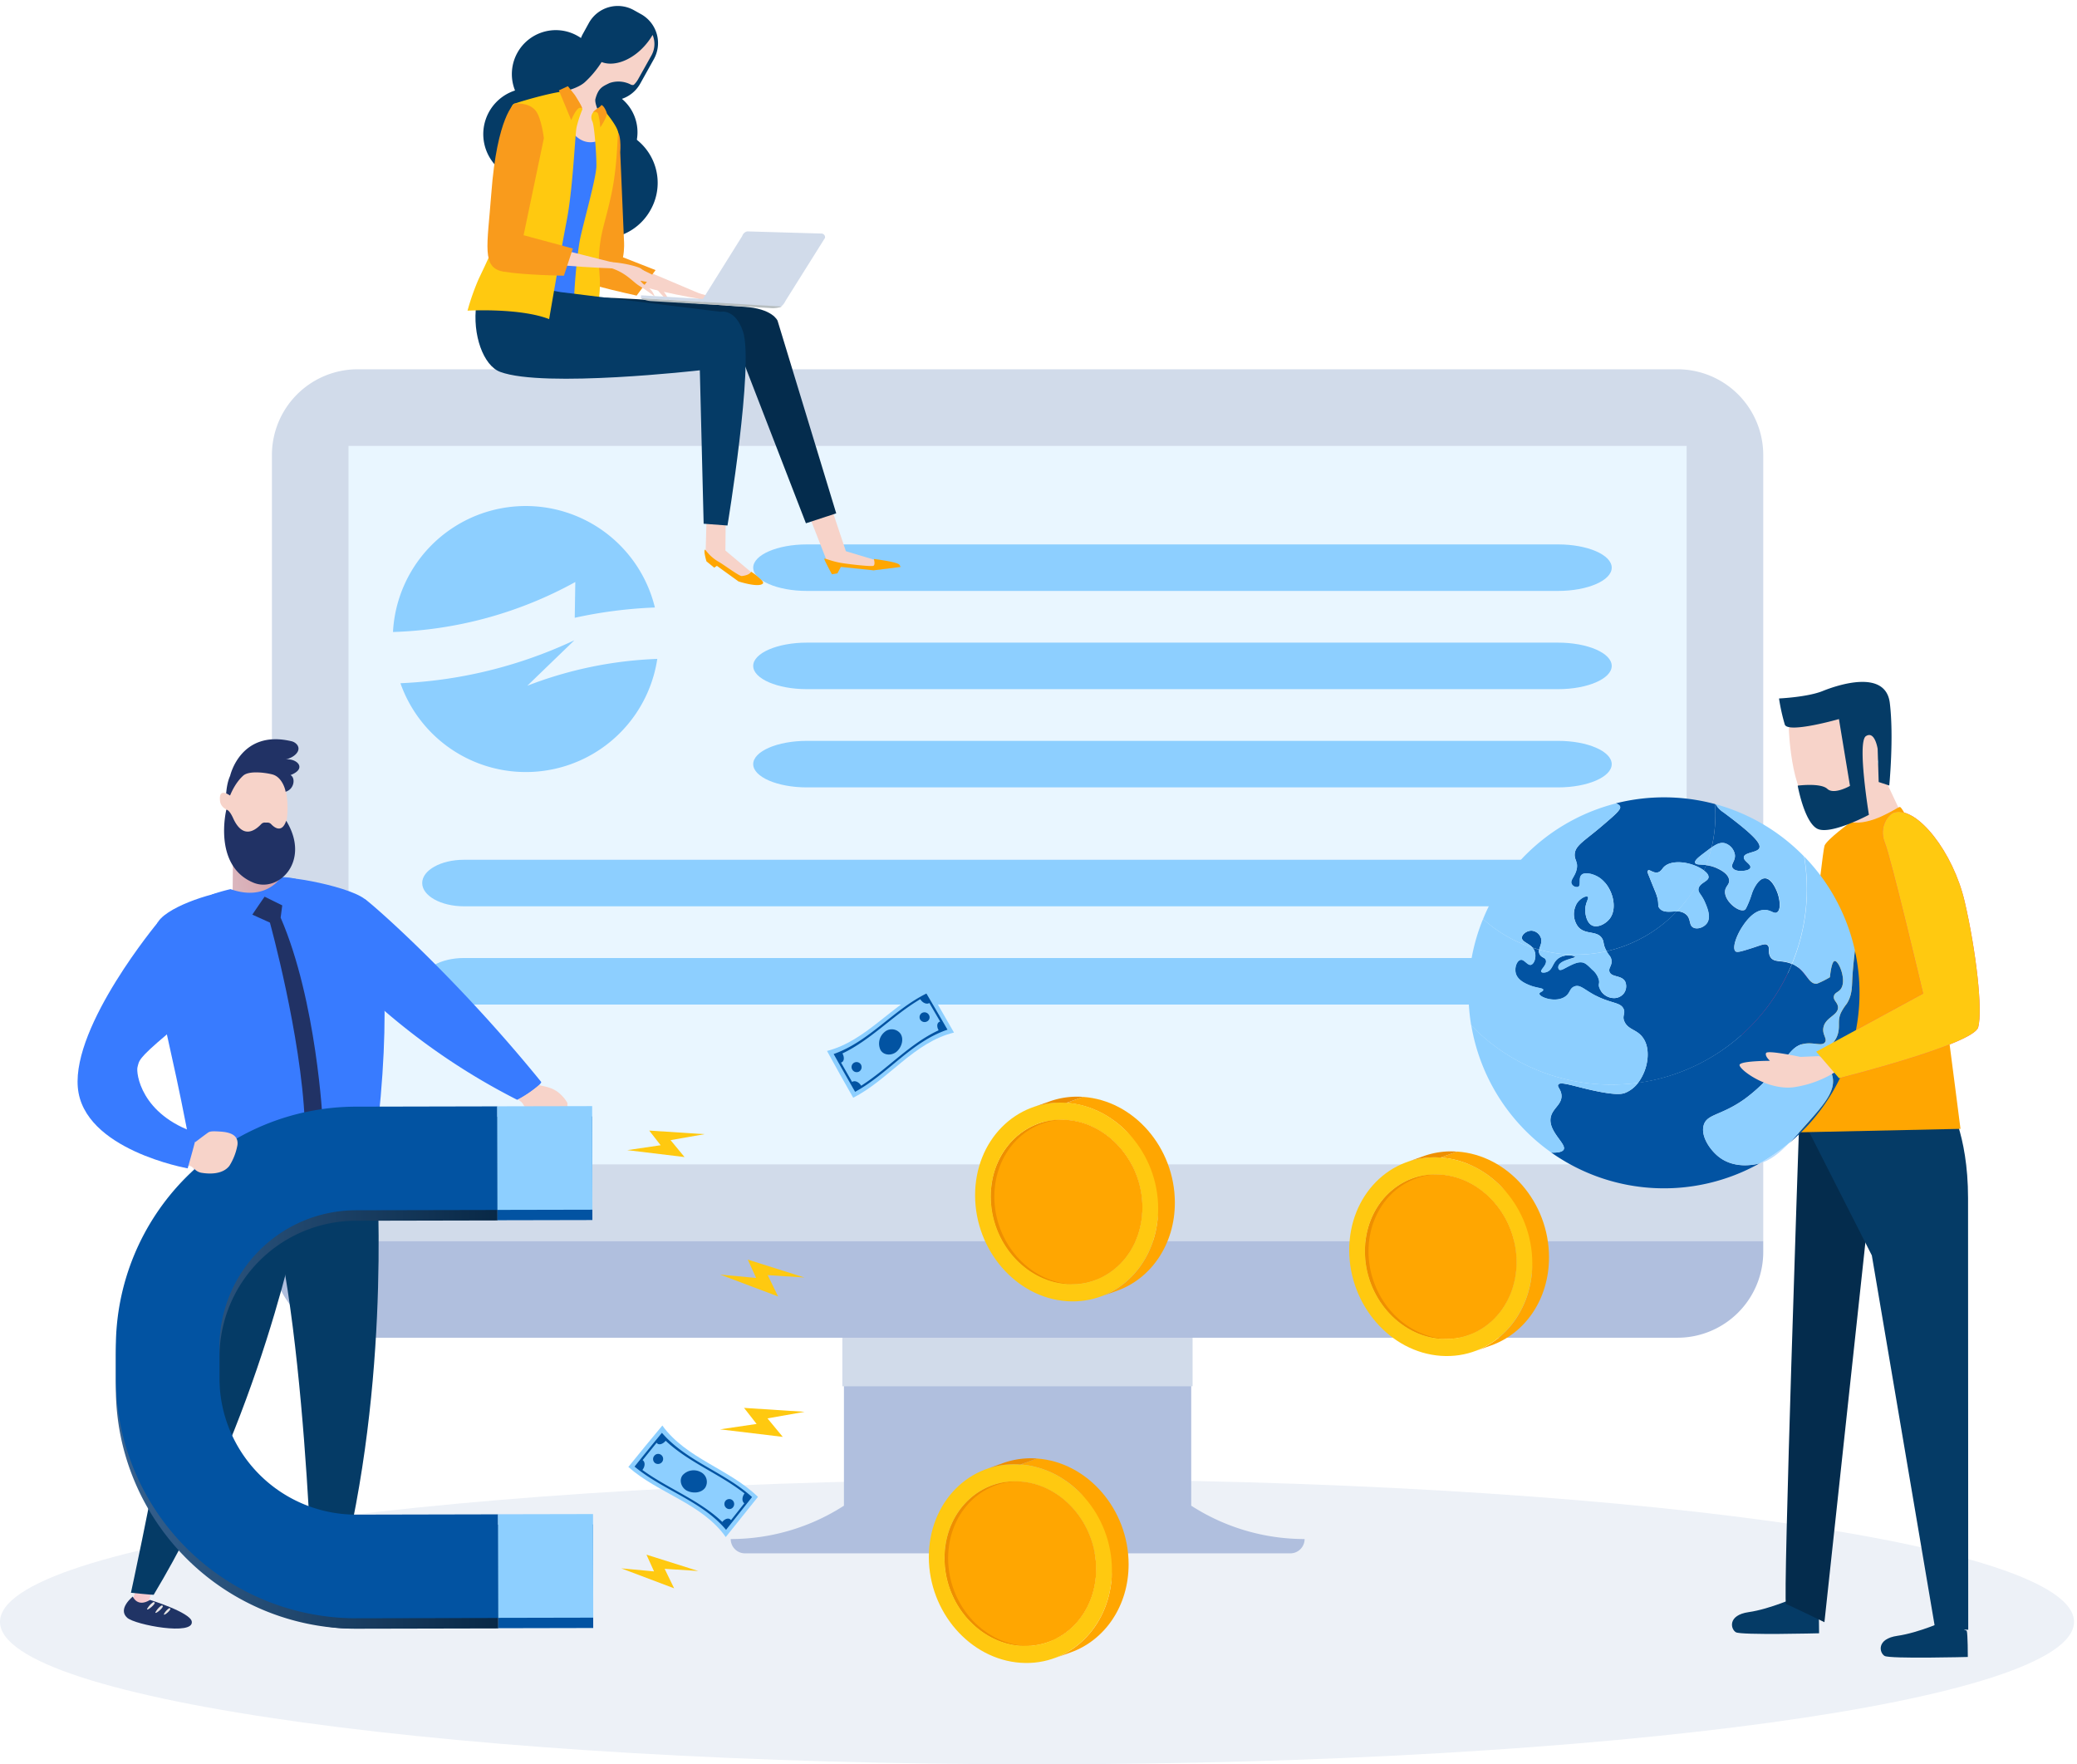 <svg id="Capa_1" data-name="Capa 1" xmlns="http://www.w3.org/2000/svg" xmlns:xlink="http://www.w3.org/1999/xlink" viewBox="0 0 697 592"><defs><style>.cls-1{fill:#edf1f7;}.cls-2{fill:#b0bfde;}.cls-3{fill:#d1dbea;}.cls-4{fill:#e9f6ff;}.cls-5{fill:#8dcfff;}.cls-6{fill:#053b66;}.cls-7{fill:#042c4d;}.cls-8{fill:#f7d3c9;}.cls-9{fill:#ed3d82;}.cls-10{fill:#ffa601;}.cls-11{fill:#0253a2;}.cls-12{fill:#b9ddff;}.cls-13{fill:#ffc910;}.cls-14{fill:#387bff;}.cls-15{fill:url(#linear-gradient);}.cls-16{fill:#203465;}.cls-17{fill:#e7e5e5;}.cls-18{fill:url(#linear-gradient-2);}.cls-19{fill:url(#linear-gradient-3);}.cls-20{fill:#213265;}.cls-21{fill:url(#linear-gradient-4);}.cls-22{fill:#ee8f01;}.cls-23{fill:#f99b1c;}.cls-24{fill:#b7bec0;}</style><linearGradient id="linear-gradient" x1="7181.93" y1="349.63" x2="7195.31" y2="349.63" gradientTransform="matrix(-1, 0.03, 0.03, 1, 7283.26, -64.4)" gradientUnits="userSpaceOnUse"><stop offset="0" stop-color="#fad3d8"/><stop offset="1" stop-color="#ebafb7"/></linearGradient><linearGradient id="linear-gradient-2" x1="7134.99" y1="342.67" x2="7153.52" y2="342.67" gradientTransform="matrix(-1, 0.05, 0.05, 1, 7170.64, -154.09)" xlink:href="#linear-gradient"/><linearGradient id="linear-gradient-3" x1="4933.45" y1="-477.44" x2="4952.14" y2="-477.44" gradientTransform="translate(-4595.46 1956.64) rotate(-13.99)" gradientUnits="userSpaceOnUse"><stop offset="0" stop-color="#dabac1"/><stop offset="1" stop-color="#d8a0aa"/></linearGradient><linearGradient id="linear-gradient-4" x1="38.85" y1="460.57" x2="167.22" y2="460.57" gradientUnits="userSpaceOnUse"><stop offset="0" stop-color="#366290"/><stop offset="1" stop-color="#082846"/></linearGradient></defs><path class="cls-1" d="M0,544.19c0-26.4,155.81-47.81,348-47.81s348,21.41,348,47.81S540.19,592,348,592,0,570.6,0,544.19Z"/><path class="cls-2" d="M399.75,505.22V445.8H283.21v59.42a70.23,70.23,0,0,1-38,11.19,4.8,4.8,0,0,0,4.8,4.8H433a4.8,4.8,0,0,0,4.8-4.8A70.21,70.21,0,0,1,399.75,505.22Z"/><rect class="cls-3" x="282.67" y="432.09" width="117.54" height="33.06"/><path class="cls-3" d="M591.71,416.39V152.7a28.79,28.79,0,0,0-28.8-28.79H120.05a28.79,28.79,0,0,0-28.8,28.79V416.39Z"/><path class="cls-2" d="M591.71,416.39v3.68a28.79,28.79,0,0,1-28.8,28.79H120.05a28.79,28.79,0,0,1-28.8-28.79v-3.68Z"/><rect class="cls-4" x="116.96" y="149.62" width="449.04" height="241.07"/><path class="cls-5" d="M522.86,198.28H270.76c-9.9,0-18-3.51-18-7.8h0c0-4.3,8.11-7.81,18-7.81h252.1c9.91,0,18,3.51,18,7.81h0C540.87,194.77,532.77,198.28,522.86,198.28Z"/><path class="cls-5" d="M522.86,231.24H270.76c-9.9,0-18-3.51-18-7.8h0c0-4.3,8.11-7.81,18-7.81h252.1c9.91,0,18,3.51,18,7.81h0C540.87,227.73,532.77,231.24,522.86,231.24Z"/><path class="cls-5" d="M522.86,264.2H270.76c-9.9,0-18-3.51-18-7.8h0c0-4.3,8.11-7.81,18-7.81h252.1c9.91,0,18,3.51,18,7.81h0C540.87,260.69,532.77,264.2,522.86,264.2Z"/><path class="cls-5" d="M524.68,304.1h-369c-7.68,0-14-3.51-14-7.8h0c0-4.3,6.27-7.81,14-7.81h369c7.67,0,14,3.51,14,7.81h0C538.63,300.59,532.35,304.1,524.68,304.1Z"/><path class="cls-5" d="M524.68,337.07h-369c-7.68,0-14-3.52-14-7.81h0c0-4.29,6.27-7.81,14-7.81h369c7.67,0,14,3.52,14,7.81h0C538.63,333.55,532.35,337.07,524.68,337.07Z"/><g id="Group"><path id="Shape" class="cls-5" d="M219.77,203.84h0a44.61,44.61,0,0,0-87.89,8.22h0a135.22,135.22,0,0,0,61.18-16.77l-.19,12A152.77,152.77,0,0,1,219.77,203.84Z"/><path id="Shape-2" data-name="Shape" class="cls-5" d="M220.55,221.09a134,134,0,0,0-43.59,9l15.79-15.25a152.21,152.21,0,0,1-15.64,6.33v0h0a152.25,152.25,0,0,1-42.73,8.08s0,0,0,0a.08.08,0,0,0,0,0,44.61,44.61,0,0,0,86.19-8.15Z"/></g><path class="cls-6" d="M610.09,539.24c.36,1,.36,8.79.36,8.79s-26.12.68-27.91-.34-2.86-5.74,4.29-6.76,16.1-5.07,16.1-5.07Z"/><path class="cls-6" d="M660,547.19c.36,1,.36,8.79.36,8.79s-26.12.68-27.91-.34-2.86-5.74,4.3-6.76,16.1-5.07,16.1-5.07Z"/><path class="cls-7" d="M603.71,378.39l4.87-21.89L654.69,366v.16c-11,8.63-21.5,21.52-26.31,34.69-.19-2.2-.29-3.43-.29-3.43L612.24,544.31s-11.81-5.74-12.89-6.08S603.71,378.39,603.71,378.39Z"/><path class="cls-6" d="M633,364l-27.64,12.36,22.79,44.88,21.26,125.26,11.09.34s-.06-130.69-.06-144.82c0-21.89-6.71-32.26-6.71-32.26Z"/><path class="cls-8" d="M571.75,340.69s-11-2.35-11.5-1.3,1.31,2.61,1.31,2.61-9.67,0-10.19,1.31,8.88,8.62,18,7.58a36.15,36.15,0,0,0,16.21-6.54L578,340.43Z"/><path class="cls-9" d="M632.48,281.28c-2.12.53-13.24,6.79-11.15,11.85S613,319.44,613,319.44L577.07,339l7.67,8.89s45.12-11.33,46.69-17.08,10.11-15.85,6.28-32.41S640.15,279.36,632.48,281.28Z"/><path class="cls-8" d="M636.93,270.68l-5.39-11.47L630,255.56l3.3-7.3-14.43-8.51-16.16-.7-2.43,5.39s.87,26.93,10.25,26.76,11.3-.69,11.3-.69l.69,3.3-2.08,3.3s9.73,1.74,14.94-.87S636.93,270.68,636.93,270.68Z"/><path class="cls-10" d="M621,275.88s-7.84,5.75-8.71,7.84-8.11,70.91-8.11,70.91L600.9,380l57-1.23s-11.62-91.09-12.31-92-6.88-16.36-8.1-16S628,277.1,621,275.88Z"/><path class="cls-8" d="M604.16,354.63s-11-2.35-11.5-1.3,1.31,2.61,1.31,2.61-9.67,0-10.19,1.31,8.88,8.62,18,7.58A36.15,36.15,0,0,0,618,358.29l-7.58-3.92Z"/><path class="cls-9" d="M635.79,272.56c-2.12.53-5.4,5.06-3.31,10.11s12.89,50.71,12.89,50.71l-35.89,19.51,7.67,8.89s45.12-11.33,46.69-17.08-.69-25.61-4.53-42.17S643.46,270.65,635.79,272.56Z"/><path class="cls-6" d="M617.11,241.28s-17.11,4.9-18.17,1.83a66.75,66.75,0,0,1-1.94-8.75s9.55-.43,14.64-2.49,21.13-7.42,22.54,4-.18,27.7-.18,27.7l-3.55-1.17-.35-11.12s-.92-6.21-3.93-4.28,1,26.4,1,26.4-13.08,7-17.41,4.63-6.49-14.42-6.49-14.42,7.73-1,9.95,1.09,7.6-1,7.6-1Z"/><path class="cls-11" d="M524.71,385.75c1.13-2-5.81-6.46-4.18-11.44.87-2.67,3.72-3.95,3.45-6.9-.18-1.92-1.51-2.74-1.09-3.45.64-1.07,4.05.12,9.63,1.45,9.79,2.33,11.92,1.66,12.89,1.27a10.33,10.33,0,0,0,4.29-3.36,65.68,65.68,0,0,0,51.67-39.91h0c4.9,2.12,5.28,6.92,8.34,6.67a30,30,0,0,0,4.36-2.18c.49-4.43,1.13-5.4,1.63-5.44,1.4-.13,4.19,6.77,1.91,9.53-.79,1-1.88,1.06-2.18,2.18-.39,1.48,1.3,2.15,1.36,3.81.11,2.72-4.27,3.35-4.9,6.82-.43,2.39,1.36,3.67.54,4.9-1,1.48-3.75-.08-7.08.54-4.27.81-5.13,4.39-12,11.45a55.33,55.33,0,0,1-7.9,7.08c-7.69,5.48-12.37,5-13.62,8.45-1.35,3.73,1.9,8.51,4.9,10.9,4.5,3.57,9.9,2.9,11.38,2.72a15.63,15.63,0,0,0,2.34-.47,65.59,65.59,0,0,1-69.86-3.64C522.81,386.83,524.29,386.49,524.71,385.75Z"/><path class="cls-11" d="M615,361.42c-.6-3.07-2.68-4-2.31-7.09.44-3.7,3.61-4,4.29-8.44.35-2.29-.28-3.53.75-5.93a17.44,17.44,0,0,1,2-3.13c1.74-2.71,1.74-5.47,1.84-7.84.12-2.65.42-6,.9-10a65.59,65.59,0,0,1-22.07,64.58c1.75-1.79,3.64-3.91,5.85-6.38C612.1,370.57,615.89,366.21,615,361.42Z"/><path class="cls-11" d="M551,347.79c-2-2.46-4.85-2.34-6-5.26-.66-1.7.48-2.54-.18-4-.83-1.83-2.91-1.84-6.45-3.18-6.25-2.36-7.68-5.31-10.08-4.36-1.77.71-1.3,2.43-3.45,3.63-3.31,1.85-8.24-.09-8.27-1.18,0-.57,1.34-.81,1.28-1.36s-2.21-.55-4.64-1.54c-1.19-.49-3.88-1.59-4.54-3.91-.52-1.86.34-4.24,1.55-4.54s2.32,2,3.54,1.64,1.82-2.56,1.27-4.36a3.78,3.78,0,0,0-.77-1.38c.73.24,1.47.46,2.21.67a2.27,2.27,0,0,0,.19,1.52c.63,1.22,1.84,1,2.09,2.09.37,1.59-2,3.12-1.54,3.82.23.36,1.1.29,1.73.09,2.11-.69,2-3.06,3.9-4.54,2.26-1.73,5.66-.94,5.72-.55s-5.26,1-5.63,3.18a1.2,1.2,0,0,0,.27,1.09c.46.34,1.34-.15,1.91-.45,2.29-1.21,4.09-2.16,5.63-2,1.18.12,2,.9,3.54,2.45a6.64,6.64,0,0,1,2.27,3.54c.2,1.08-.17,1.19,0,2.09a5.31,5.31,0,0,0,5.27,3.91,4.21,4.21,0,0,0,2.91-1.37,4,4,0,0,0,.63-4.17c-1.14-2.19-4.57-1.37-5.26-3.27-.49-1.32,1-2.07.63-4.09-.22-1.14-.79-1.34-1.62-2.82a46.66,46.66,0,0,0,23.55-13.35,4.37,4.37,0,0,1,3.24,1.1c1.6,1.55.78,3.59,2.39,4.35,1.4.67,3.6-.14,4.56-1.56,1.39-2.06.05-5.19-.68-6.88-1.22-2.84-2.48-3.32-2.18-4.7.42-2,3.54-2.4,3.34-4-.08-.61-.46-1.22-1.56-2,.26-.6.5-1.21.74-1.82a12,12,0,0,1,3.91,1.14c.95.46,3.57,1.75,3.82,3.81.19,1.61-1.25,2.06-1.37,3.81-.22,3.34,4.64,7.17,6.54,6.27.25-.11.44-.31,1.07-1.73,1.21-2.72,1.29-3.75,1.93-5.08.32-.66,1.8-3.76,3.81-3.81,2.56-.08,4.23,4.77,4.36,5.17.67,2,1.15,5.41-.27,6.27-1,.62-2-.77-4.09-.82-3.81-.09-6.72,4.35-7.62,5.72-1.82,2.77-3.47,7.1-2.18,8.18.55.45,2.19-.06,5.44-1.09s4.39-1.65,5.18-1.09c1.09.76.06,2.47,1.09,4.08,1.28,2,3.79.85,7.19,2.32a65.68,65.68,0,0,1-51.67,39.91,14.78,14.78,0,0,0,1.52-2.45C553.2,357,553.86,351.19,551,347.79Z"/><path class="cls-11" d="M578.38,272.6c10.16,7.54,12.65,10.52,12,12s-5,1.37-5.18,3c-.17,1.33,2.53,2.39,2.18,3.54-.23.77-1.62,1-2.2,1.05-1,.14-3.17.11-3.79-1.05s1.07-2.29.81-4.36a4.85,4.85,0,0,0-3.27-3.81c-1.42-.42-2.75.14-4.54,1.38a46.53,46.53,0,0,0,1.25-10.76q0-1.9-.15-3.78l.29.08A7.78,7.78,0,0,0,578.38,272.6Z"/><path class="cls-11" d="M574.38,284.33c-.75.52-1.58,1.16-2.54,1.89-1.83,1.4-3.25,2.49-3,3.27s1.68.51,3.72.77c-.24.61-.48,1.22-.74,1.82h0c-3.92-2.88-11-3.92-13.62-1-.5.58-.93,1.42-1.91,1.64-1.47.32-2.72-1.09-3.2-.68s0,1.24.41,2.25c1.17,3,1.86,4.56,2.24,5.58,1.28,3.42.24,3.88,1.23,5,1.38,1.51,3.64.93,5.75.95a46.66,46.66,0,0,1-23.55,13.35c-.07-.11-.13-.23-.2-.36-1.07-2.07-.62-2.66-1.27-3.81-1.63-2.91-5.65-1.2-8.08-4a7,7,0,0,1-.36-8c1.06-1.56,3-2.52,3.54-2.09s-.9,2.05-.82,4.72c0,.26.17,3.92,2.36,4.91,1.9.86,4.59-.6,5.91-2.36,2.88-3.87.58-11.22-3.82-13.9-1.77-1.08-4.59-1.83-5.72-.72s-.06,3.48-1.09,4a1.9,1.9,0,0,1-2.18-1c-.62-1.31,1.28-2.52,1.73-5.17.38-2.31-.82-2.8-.73-4.73.14-3,3.21-4.43,9.17-9.53,4.25-3.63,6.37-5.45,6.09-6.45-.13-.46-.64-.83-1.44-1.13a66.07,66.07,0,0,1,33.23.23q.15,1.88.15,3.78A46.53,46.53,0,0,1,574.38,284.33Z"/><path class="cls-11" d="M510.72,314.64c0-1.18,1.73-2.46,3.36-2.36a3.62,3.62,0,0,1,3,2.36c.56,1.55-.33,2.78-.56,4-.74-.21-1.48-.43-2.21-.67C513,316.44,510.69,316,510.72,314.64Z"/><path class="cls-5" d="M493.74,344.08a65.41,65.41,0,0,0,47,19.85,66.2,66.2,0,0,0,9-.61,10.33,10.33,0,0,1-4.29,3.36c-1,.39-3.1,1.06-12.89-1.27-5.58-1.33-9-2.52-9.63-1.45-.42.71.91,1.53,1.09,3.45.27,2.95-2.58,4.23-3.45,6.9-1.63,5,5.31,9.45,4.18,11.44-.42.74-1.9,1.08-4.11,1A65.61,65.61,0,0,1,493.74,344.08Z"/><path class="cls-5" d="M539.16,319.18c.83,1.48,1.4,1.68,1.62,2.82.39,2-1.12,2.77-.63,4.09.69,1.9,4.12,1.08,5.26,3.27a4,4,0,0,1-.63,4.17,4.21,4.21,0,0,1-2.91,1.37A5.31,5.31,0,0,1,536.6,331c-.17-.9.2-1,0-2.09a6.64,6.64,0,0,0-2.27-3.54c-1.57-1.55-2.36-2.33-3.54-2.45-1.54-.16-3.34.79-5.63,2-.57.3-1.45.79-1.91.45a1.2,1.2,0,0,1-.27-1.09c.37-2.14,5.71-2.68,5.63-3.18s-3.46-1.18-5.72.55c-1.93,1.48-1.79,3.85-3.9,4.54-.63.2-1.5.27-1.73-.09-.45-.7,1.91-2.23,1.54-3.82-.25-1.08-1.46-.87-2.09-2.09a2.27,2.27,0,0,1-.19-1.52,47.21,47.21,0,0,0,22.64.52Z"/><path class="cls-5" d="M497.68,308.36A46.52,46.52,0,0,0,514.31,318a3.78,3.78,0,0,1,.77,1.38c.55,1.8-.2,4-1.27,4.36s-2.23-2-3.54-1.64-2.07,2.68-1.55,4.54c.66,2.32,3.35,3.42,4.54,3.91,2.43,1,4.55.86,4.64,1.54s-1.29.79-1.28,1.36c0,1.09,5,3,8.27,1.18,2.15-1.2,1.68-2.92,3.45-3.63,2.4-.95,3.83,2,10.08,4.36,3.54,1.34,5.62,1.35,6.45,3.18.66,1.46-.48,2.3.18,4,1.14,2.92,4,2.8,6,5.26,2.82,3.4,2.16,9.24.18,13.08a14.78,14.78,0,0,1-1.52,2.45,66.2,66.2,0,0,1-9,.61,65.41,65.41,0,0,1-47-19.85,66.83,66.83,0,0,1-.91-10.94A65.26,65.26,0,0,1,497.68,308.36Z"/><path class="cls-5" d="M543.69,270.69c.28,1-1.84,2.82-6.09,6.45-6,5.1-9,6.52-9.17,9.53-.09,1.93,1.11,2.42.73,4.73-.45,2.65-2.35,3.86-1.73,5.17a1.9,1.9,0,0,0,2.18,1c1-.51,0-2.9,1.09-4s3.95-.36,5.72.72c4.4,2.68,6.7,10,3.82,13.9-1.32,1.76-4,3.22-5.91,2.36-2.19-1-2.35-4.65-2.36-4.91-.08-2.67,1.37-4.26.82-4.72s-2.48.53-3.54,2.09a7,7,0,0,0,.36,8c2.43,2.8,6.45,1.09,8.08,4,.65,1.15.2,1.74,1.27,3.81.07.13.13.25.2.36a47.21,47.21,0,0,1-22.64-.52c.23-1.24,1.12-2.47.56-4a3.62,3.62,0,0,0-3-2.36c-1.63-.1-3.33,1.18-3.36,2.36,0,1.39,2.24,1.8,3.59,3.35a46.52,46.52,0,0,1-16.63-9.63,65.71,65.71,0,0,1,44.57-38.8C543.05,269.86,543.56,270.23,543.69,270.69Z"/><path class="cls-12" d="M590.46,390.37a64.81,64.81,0,0,0,9.93-6.84C596.89,387.13,594,389.37,590.46,390.37Z"/><path class="cls-5" d="M576.74,388.12c-3-2.39-6.25-7.17-4.9-10.9,1.25-3.45,5.93-3,13.62-8.45a55.33,55.33,0,0,0,7.9-7.08c6.86-7.06,7.72-10.64,12-11.45,3.33-.62,6.1.94,7.08-.54.82-1.23-1-2.51-.54-4.9.63-3.47,5-4.1,4.9-6.82-.06-1.66-1.75-2.33-1.36-3.81.3-1.12,1.39-1.22,2.18-2.18,2.28-2.76-.51-9.66-1.91-9.53-.5,0-1.14,1-1.63,5.44a30,30,0,0,1-4.36,2.18c-3.06.25-3.44-4.55-8.34-6.67h0a65.51,65.51,0,0,0,5-25.07,66.83,66.83,0,0,0-.91-10.94,65.41,65.41,0,0,1,17,31.55c-.48,4.07-.78,7.39-.9,10-.1,2.37-.1,5.13-1.84,7.84a17.44,17.44,0,0,0-2,3.13c-1,2.4-.4,3.64-.75,5.93-.68,4.46-3.85,4.74-4.29,8.44-.37,3.1,1.71,4,2.31,7.09.94,4.79-2.85,9.15-8.71,15.73-2.21,2.47-4.1,4.59-5.85,6.38a64.81,64.81,0,0,1-9.93,6.84,15.63,15.63,0,0,1-2.34.47C586.64,391,581.24,391.69,576.74,388.12Z"/><path class="cls-5" d="M594.18,321.09c-1-1.61,0-3.32-1.09-4.08-.79-.56-1.79,0-5.18,1.09s-4.89,1.54-5.44,1.09c-1.29-1.08.36-5.41,2.18-8.18.9-1.37,3.81-5.81,7.62-5.72,2.1,0,3.05,1.44,4.09.82,1.42-.86.94-4.27.27-6.27-.13-.4-1.8-5.25-4.36-5.17-2,.05-3.49,3.15-3.81,3.81-.64,1.33-.72,2.36-1.93,5.08-.63,1.42-.82,1.62-1.07,1.73-1.9.9-6.76-2.93-6.54-6.27.12-1.75,1.56-2.2,1.37-3.81-.25-2.06-2.87-3.35-3.82-3.81a12,12,0,0,0-3.91-1.14,47.33,47.33,0,0,0,1.82-5.93c1.79-1.24,3.12-1.8,4.54-1.38a4.85,4.85,0,0,1,3.27,3.81c.26,2.07-1.47,3.15-.81,4.36s2.75,1.19,3.79,1.05c.58-.08,2-.28,2.2-1.05.35-1.15-2.35-2.21-2.18-3.54.21-1.63,4.47-1.41,5.18-3s-1.83-4.44-12-12a7.78,7.78,0,0,1-2.61-2.73,65.55,65.55,0,0,1,29.65,17.53,66.83,66.83,0,0,1,.91,10.94,65.51,65.51,0,0,1-5,25.07C598,321.94,595.46,323.08,594.18,321.09Z"/><path class="cls-5" d="M568.84,289.49c-.25-.78,1.17-1.87,3-3.27,1-.73,1.79-1.37,2.54-1.89a47.33,47.33,0,0,1-1.82,5.93C570.52,290,569.08,290.21,568.84,289.49Z"/><path class="cls-5" d="M573.38,294.12c.2,1.62-2.92,2-3.34,4-.3,1.38,1,1.86,2.18,4.7.73,1.69,2.07,4.82.68,6.88-1,1.42-3.16,2.23-4.56,1.56-1.61-.76-.79-2.8-2.39-4.35a4.37,4.37,0,0,0-3.24-1.1,46.75,46.75,0,0,0,9.11-13.75C572.92,292.9,573.3,293.51,573.38,294.12Z"/><path class="cls-5" d="M557,304.88c-1-1.09,0-1.55-1.23-5-.38-1-1.07-2.58-2.24-5.58-.4-1-.76-2-.41-2.25s1.73,1,3.2.68c1-.22,1.41-1.06,1.91-1.64,2.57-3,9.7-1.92,13.62,1h0a46.75,46.75,0,0,1-9.11,13.75C560.6,305.81,558.34,306.39,557,304.88Z"/><path class="cls-8" d="M604.16,354.63s-11-2.35-11.5-1.3,1.31,2.61,1.31,2.61-9.67,0-10.19,1.31,8.88,8.62,18,7.58A36.15,36.15,0,0,0,618,358.29l-7.58-3.92Z"/><path class="cls-13" d="M635.79,272.56c-2.12.53-5.4,5.06-3.31,10.11s12.89,50.71,12.89,50.71l-35.89,19.51,7.67,8.89s45.12-11.33,46.69-17.08-.69-25.61-4.53-42.17S643.46,270.65,635.79,272.56Z"/><path class="cls-5" d="M320.14,346.47c-13.46,3.27-21.83,15.74-33.82,21.87q-4.47-7.81-8.79-15.7c13.31-3.44,21.71-15.59,34-21.14Q315.87,339,320.14,346.47Z"/><path class="cls-11" d="M279.76,353.67q3.56,6.36,7.2,12.68c11-6,18.9-16.79,31-20.85q-3.51-6.09-7.07-12.13C299.67,338.91,291.68,349.48,279.76,353.67Zm35.74-10.89a.61.61,0,0,0-.18.05c-.91.33-1.05,1.65-.33,2.87l0,0c-9.79,4.55-17,12.87-26,18.61l0,0c-.71-1.22-2-1.81-2.88-1.37l-.16.1c-1.25-2.17-2.48-4.34-3.72-6.51l.18-.06c.9-.36,1-1.73.3-3l0,0c9.68-4.62,16.92-12.8,26.12-18.2v0c.71,1.18,2,1.77,2.88,1.36l.17-.09C313.07,338.62,314.29,340.69,315.5,342.78Z"/><path class="cls-11" d="M302.21,346.88c1.25,1.95.25,4.65-1.33,6s-4.28,1.36-5.39-.56a5,5,0,0,1,1.31-6A3.65,3.65,0,0,1,302.21,346.88Z"/><path class="cls-11" d="M288.9,357.18a1.74,1.74,0,0,1-.57,2.35,1.69,1.69,0,0,1-2.32-.65,1.65,1.65,0,0,1,.59-2.29A1.71,1.71,0,0,1,288.9,357.18Z"/><path class="cls-11" d="M311.72,340.53a1.55,1.55,0,0,1-.6,2.19,1.72,1.72,0,0,1-2.3-.58,1.64,1.64,0,0,1,.59-2.26A1.72,1.72,0,0,1,311.72,340.53Z"/><path class="cls-5" d="M243.55,515.74c-8-11.33-22.61-14.58-32.69-23.52q5.64-7,11.41-13.9c8.06,11.14,22.44,14.53,32.08,23.94Q249,509,243.55,515.74Z"/><path class="cls-11" d="M222.13,480.77q-4.63,5.64-9.19,11.33c9.61,8,22.53,11.48,30.71,21.22q4.38-5.48,8.72-11C243.12,493.93,230.37,490.35,222.13,480.77Zm23.17,29.31a.58.58,0,0,0-.11-.15c-.65-.72-1.92-.37-2.8.74l0,0c-7.81-7.45-18.18-11.13-26.82-17.44l0,0c.88-1.1,1-2.52.22-3.18a.58.58,0,0,0-.15-.11l4.71-5.84.12.15c.66.71,2,.33,2.91-.82l0,0c7.83,7.33,18.09,11.09,26.47,17.68l0,0c-.84,1.09-.92,2.5-.22,3.18a.79.79,0,0,0,.15.12Q247.55,507.25,245.3,510.08Z"/><path class="cls-11" d="M236.63,499.2c-1.36,1.88-4.23,1.93-6.08,1s-2.83-3.49-1.46-5.23a5,5,0,0,1,6.11-1A3.65,3.65,0,0,1,236.63,499.2Z"/><path class="cls-11" d="M222.18,490.56a1.74,1.74,0,0,1-2.39.33,1.69,1.69,0,0,1-.23-2.4,1.64,1.64,0,0,1,2.34-.29A1.69,1.69,0,0,1,222.18,490.56Z"/><path class="cls-11" d="M246,505.74a1.57,1.57,0,0,1-2.27.24,1.72,1.72,0,0,1-.3-2.35,1.66,1.66,0,0,1,2.33-.28A1.72,1.72,0,0,1,246,505.74Z"/><path class="cls-8" d="M179.63,376.5c-1.25-1.2-1.14-2.37-3.49-5.86-11.59-9.35-53.9-48.89-56.16-56.36,2.62-4.53,17.73,8,17.73,8S175.83,357.6,181.63,365c1.55.53,4.72.47,7.32,3.19s.83,2.09,1.75,3.39c.19.28,1.17,1.31-.49,2.66a12,12,0,0,1-6.07,2.39C182.93,376.75,180.5,377.35,179.63,376.5Z"/><path class="cls-14" d="M129.06,339.2a221.89,221.89,0,0,0,44.32,29.74c.17.7,8.85-5.14,8.2-5.95-29.11-35.85-57.26-60.16-59-61.21S127.5,337.83,129.06,339.2Z"/><path class="cls-15" d="M106.69,522.11l-.9,14.76s-2.87,2.58.07,5,10,3.12,11.55,2.57C120.64,543.34,111,538,111,538l1-18.26Z"/><path class="cls-6" d="M126.29,388.73c-.07-1.36-.25-4.64-.25-4.64-12.42-19.28-37.67-2.51-42.38,3.19,17.86,24.93,21.27,148.43,21.27,148.43s7,.16,7.39,0C130.92,469.25,126.89,400.89,126.29,388.73Z"/><path class="cls-16" d="M111.39,537.29s13.74,3.13,14.51,6.13c1.23,4.79-19.21,3.09-21.7.44s.63-6,.63-6S107.31,540.28,111.39,537.29Z"/><path class="cls-17" d="M112.5,538a6.54,6.54,0,0,0-1.87,2.45C110.59,541.35,114.42,537.59,112.5,538Z"/><path class="cls-17" d="M115.32,538.91a6.47,6.47,0,0,0-1.86,2.45C113.43,542.26,117.22,538.52,115.32,538.91Z"/><path class="cls-17" d="M118,539.6a5.49,5.49,0,0,0-1.57,2.16C116.38,542.57,119.6,539.28,118,539.6Z"/><path class="cls-18" d="M49.21,522.77l-4.68,14s-3.44,1.75-1.25,4.9,15.95,3.86,17.58,3.73c3.42-.27-11.6-6.19-11.6-6.19L55,521.85Z"/><path class="cls-6" d="M102.35,400c.29-1.32,1.33-8.22,1.33-8.22-7-21.83-31.81-8.63-37.83-4.34,2.35,36.39-21.91,147-21.91,147s7.22.74,7.63.68C87.18,475.79,99.8,411.91,102.35,400Z"/><path class="cls-16" d="M50.35,536.83s13.46,4.18,14,7.23c.86,4.87-19,1.17-21.67-1.24-3.34-3,1.89-7.11,1.89-7.11S46.05,539.49,50.35,536.83Z"/><path class="cls-17" d="M51.41,537.6a6.67,6.67,0,0,0-2.07,2.31C49.23,540.81,53.35,537.36,51.41,537.6Z"/><path class="cls-17" d="M54.14,538.73a6.61,6.61,0,0,0-2,2.31C52,541.94,56.06,538.5,54.14,538.73Z"/><path class="cls-17" d="M56.72,539.64a5.53,5.53,0,0,0-1.73,2C54.91,542.48,58.38,539.45,56.72,539.64Z"/><path class="cls-19" d="M78.21,283.23,78,306.76s12,7.48,17.21,6.77c6.1-.82-5.1-31.43-5.1-31.43Z"/><path class="cls-14" d="M123.32,302.54c-3.67-4.84-29.4-9.38-29-7.55.11.55.43,3.49-4.45,6.07C83,304.68,78,298.83,78,298.83c-7.38.65-23.17,5.87-25.38,11.29-5.12,12.55,3.7,29.9,13.5,87.53,1.13,6.63,47.44-5.23,59.9-13.56C131.73,338.86,128.57,309.45,123.32,302.54Z"/><path class="cls-20" d="M86.73,299.6c-.45.92-4.45,6.21-4.45,6.21l8.3,3.76s10.47,37.9,11.68,66.66c2,4.28,3.18,5.17,3.18,5.17l2.85-5.17s-2-40.35-14.11-68.33c0,0,.8-6.12.8-6.12Z"/><path class="cls-14" d="M71.1,300.15s3.16,5.46,12.13,9.07c.94-1.73,5.57-8.35,5.57-8.35l7.79,3.84s4.09-4.31,2.72-9.81a19,19,0,0,0-5-.56s-5,8.25-16.94,4A59.58,59.58,0,0,0,71.1,300.15Z"/><path class="cls-8" d="M83.53,256c-.83.64-12.38,8.14-5.41,23.91,2.37,7.83,14,9.79,17.43-1.72S92.75,248.8,83.53,256Z"/><path class="cls-20" d="M77.23,260.32s3.47-15.6,20.49-11.63a3.48,3.48,0,0,1,1.91,1.11c1.78,2.17-1.19,4.55-3.8,5,3.82-.4,7.35,3.08,1.66,5.27,1.73.9,1.32,4.75-1.67,5.59.06-.29-1-4.92-4.43-5.81-2-.53-7.77-1.41-9.79.42-4.33,3.94-5.73,10.82-5.73,10.82S75.31,264.49,77.23,260.32Z"/><path class="cls-8" d="M77.52,267.18s-4.08-3.32-3.71,1.26a3.51,3.51,0,0,0,3.76,3.4Z"/><path class="cls-20" d="M91,276.54a1.7,1.7,0,0,0-1.16-.53c-.3,0-.64,0-.84,0a1.59,1.59,0,0,0-1.34.51c-2.24,2.38-6.15,4.88-9.29-1.69-1.47-3.36-2.42-3.13-2.42-3.13s-4.62,18.8,9.09,24.47c8.42,3.49,19.37-7.17,11-20.78C94.78,279.16,92.58,278.22,91,276.54Z"/><path class="cls-6" d="M65.94,396.45l-.21,5.28s53.06-9.05,60.42-16.63c.25-.22.1-2.3.1-2.3S84.05,395.86,65.94,396.45Z"/><rect class="cls-6" x="97.16" y="389.67" width="10.61" height="5.1" rx="0.68" transform="translate(-87.93 34.33) rotate(-13.37)"/><path class="cls-8" d="M190.05,370.76c-.93-1.3.92-.66-1.77-3.4-2.54-2.59-5.75-2.8-7.4-3.26a38.73,38.73,0,0,1-7,4.78l1.24,1c2.39,3.47,2.27,4.65,3.55,5.85.89.83,3.39.23,4.63.1a12.53,12.53,0,0,0,6.24-2.43C191.25,372.06,190.25,371,190.05,370.76Z"/><polygon class="cls-13" points="229.72 388.24 225.03 382.56 236.42 380.56 217.86 379.35 221.7 384.27 210.5 385.92 229.72 388.24"/><polygon class="cls-13" points="262.68 482.13 257.55 475.92 270.02 473.72 249.69 472.4 253.9 477.79 241.64 479.6 262.68 482.13"/><polygon class="cls-13" points="226.23 532.95 223.04 526.4 234.32 527.13 216.94 521.65 219.49 527.27 208.48 526.24 226.23 532.95"/><polygon class="cls-13" points="261.12 435.02 257.63 427.86 269.97 428.66 250.94 422.65 253.74 428.81 241.68 427.68 261.12 435.02"/><path class="cls-21" d="M167.14,511.59l-47.58.1A45.88,45.88,0,0,1,73.64,466l0-10.47a45.88,45.88,0,0,1,45.74-45.92l47.59-.1-.07-34.76-47.59.1a80.68,80.68,0,0,0-80.43,80.75l0,10.48a80.68,80.68,0,0,0,80.76,80.42l47.59-.1Z"/><rect class="cls-11" x="165.73" y="513" width="34.76" height="31.87" transform="translate(-345.45 713.13) rotate(-90.12)"/><rect class="cls-11" x="165.45" y="376.11" width="34.76" height="31.87" transform="translate(-208.84 575.68) rotate(-90.12)"/><path class="cls-11" d="M167.14,508.12l-47.58.1a45.88,45.88,0,0,1-45.92-45.74l0-10.47a45.88,45.88,0,0,1,45.74-45.92l47.59-.1-.07-34.76-47.59.1a80.68,80.68,0,0,0-80.43,80.75l0,10.48A80.68,80.68,0,0,0,119.63,543l47.59-.1Z"/><rect class="cls-5" x="165.73" y="509.54" width="34.76" height="31.87" transform="translate(-341.98 709.65) rotate(-90.12)"/><rect class="cls-5" x="165.45" y="372.64" width="34.76" height="31.87" transform="translate(-205.37 572.2) rotate(-90.12)"/><path class="cls-8" d="M50,376.8l15.59,6.38s2.74-2.09,4.23-3.15c.71-.51,1.9-.49,4.25-.33,3.27.23,6,1.22,5.62,4.47a19.71,19.71,0,0,1-2.7,7c-2.38,3.1-7.17,2.72-9.4,2.34a4.12,4.12,0,0,1-2-.95l-1.34-1.16-17-5.73Z"/><path class="cls-14" d="M56,347.08c-9.86,8.31-9.27,8.83-9.86,11-.5,1.82,1,16,20,22.16.16.05-3.15,11.79-3.15,11.79s-35.12-6.2-36.88-27.21S53,309.47,53,309.47,56.81,346.42,56,347.08Z"/><path class="cls-13" d="M356,427.14a23.48,23.48,0,0,0,2.44.85l-5.61,2,5.54-2-5.54,2h0a23.48,23.48,0,0,1-2.44-.85c-.38-.39-.7-.76-1.07-1.21.37.45.69.82,1.07,1.21-10.36-4.21-17.9-15.21-17.92-27.57,0-1,0-1.9.13-2.82l5.61-2c-.09.92-.13,1.86-.13,2.82,0,12.36,7.55,23.35,17.9,27.57h0a3.63,3.63,0,0,1-.78-.13,12.46,12.46,0,0,0-2.86-.15,5.33,5.33,0,0,0-1.12.23,7.15,7.15,0,0,0-1.14.48,7.84,7.84,0,0,1-.78.33,7.84,7.84,0,0,0,.78-.33,7.15,7.15,0,0,1,1.14-.48,5.33,5.33,0,0,1,1.12-.23,8.25,8.25,0,0,1,1.53,0,19.67,19.67,0,0,1,2.11.28l-5.57,2,5.57-2Z"/><path class="cls-13" d="M358.46,428c.82.24,1.67.44,2.52.6l-5.61,2h0q-1.28-.24-2.52-.6l2.8-1,.74-.26.72-.25.35-.13.68-.23A1.12,1.12,0,0,1,358.46,428ZM354,430.17l.19-.07.19-.07.2-.07.2-.07.21-.08.21-.07.22-.08.21-.07.22-.08.21-.07.21-.08.21-.07.2-.07.21-.07.19-.07.19-.07-.19.07-.19.07-.21.07-.2.07-.21.07-.21.08-.21.07-.22.08-.21.07-.22.08-.21.07-.21.08-.2.07-.2.07-.19.07-.19.07"/><path class="cls-13" d="M361,428.59a25.13,25.13,0,0,0,2.61.32l-5.61,2a25.13,25.13,0,0,1-2.61-.32l2.81-1,.73-.26.72-.26.35-.12.35-.12A2.52,2.52,0,0,1,361,428.59Z"/><path class="cls-13" d="M363.59,428.91a22.66,22.66,0,0,0,2.6,0l-5.61,2h0a25.19,25.19,0,0,1-2.6,0C359.67,430.3,361.82,429.15,363.59,428.91Z"/><path class="cls-13" d="M366.19,429l.68,0c-.8.27-4.84,1.7-5.62,2l-.67,0,.32-.11,2.85-1,.37-.13.72-.25.7-.25A5,5,0,0,1,366.19,429Z"/><path class="cls-13" d="M368.71,428.71h0l-5.59,2c-.61.09-1.23.16-1.86.2.78-.27,4.82-1.7,5.62-2C367.49,428.87,368.11,428.8,368.71,428.71Z"/><path class="cls-13" d="M368.71,428.71a19.93,19.93,0,0,0,2.44-.51l-5.61,2a21.82,21.82,0,0,1-2.43.51l5.59-2-5.27,1.89,1.95-.7.69-.25.69-.24,1.95-.71Z"/><path class="cls-13" d="M371.15,428.2c.57-.15,1.13-.32,1.68-.52l-5.61,2c-.55.2-1.11.37-1.68.52l2.81-1,.36-.13.37-.13.36-.12.71-.25.35-.12Z"/><path class="cls-10" d="M372.83,427.68l-5.61,2c9.48-3.34,16.18-12.86,16.16-24.56,0-15.22-11.44-28.36-25.5-29.34l5.61-2c14.06,1,25.47,14.12,25.5,29.35C389,414.82,382.31,424.34,372.83,427.68Z"/><path class="cls-10" d="M357.88,375.76c-14.05-1-25.42,10.56-25.39,25.79s11.44,28.36,25.49,29.34,25.43-10.56,25.4-25.79S371.94,376.74,357.88,375.76Z"/><path class="cls-22" d="M359.17,430.89c-14.05-1-25.46-14.12-25.49-29.34,0-14.42,10.16-25.52,23.17-25.84-13.57-.36-24.38,11-24.36,25.84,0,15.22,11.44,28.36,25.49,29.34.76.05,1.5.06,2.23.05C359.87,430.93,359.52,430.92,359.17,430.89Z"/><path class="cls-10" d="M348.65,377l5.61-2a22.78,22.78,0,0,1,9.23-1.23l-5.61,2A22.8,22.8,0,0,0,348.65,377Z"/><path class="cls-10" d="M374.76,433.14l-5.61,2c11.44-4,19.53-15.53,19.5-29.65,0-18.38-13.81-34.24-30.78-35.43l5.61-2c17,1.18,30.75,17,30.78,35.42C394.29,417.61,386.2,429.1,374.76,433.14Z"/><path class="cls-13" d="M357.87,370c-17-1.18-30.69,12.76-30.65,31.14S341,435.42,358,436.6s30.7-12.75,30.66-31.13S374.84,371.23,357.87,370Zm.11,60.85c-14.05-1-25.46-14.12-25.49-29.34s11.34-26.78,25.39-25.79,25.47,14.12,25.5,29.34S372,431.87,358,430.89"/><path class="cls-22" d="M346.72,371.53l5.61-2a27.49,27.49,0,0,1,11.15-1.48l-5.61,2A27.69,27.69,0,0,0,346.72,371.53Z"/><path class="cls-13" d="M340.5,548.47c.8.32,1.61.61,2.44.85l-5.61,2,5.55-2-5.55,2h0c-.83-.24-1.64-.53-2.44-.85-.38-.4-.7-.76-1.07-1.22.37.46.69.82,1.07,1.22C324.53,546.23,317,535.24,317,522.87c0-1,0-1.89.13-2.82l5.61-2c-.09.92-.13,1.86-.13,2.81,0,12.36,7.55,23.35,17.9,27.57h0a3.63,3.63,0,0,1-.78-.13,11.37,11.37,0,0,0-2.85-.15,4.86,4.86,0,0,0-1.13.23,8,8,0,0,0-1.14.47,6.25,6.25,0,0,1-.78.33,6.25,6.25,0,0,0,.78-.33,8,8,0,0,1,1.14-.47,4.86,4.86,0,0,1,1.13-.23,8.89,8.89,0,0,1,1.53,0c.7.06,1.14.13,2.1.29l-5.57,2c3.82-1.37,5.57-2,5.57-2Z"/><path class="cls-13" d="M342.94,549.32a24.24,24.24,0,0,0,2.52.59l-5.6,2h0a23.83,23.83,0,0,1-2.53-.59l2.8-1,.74-.26.72-.26.35-.12.68-.24A1.21,1.21,0,0,1,342.94,549.32Zm-4.46,2.17.19-.06.19-.07.2-.07.21-.08.21-.07.21-.07.21-.08.21-.08.22-.07.21-.08.21-.07.21-.07.21-.08.2-.07.19-.07.19-.06-.19.06-.19.07-.2.07-.21.08-.21.07-.21.07-.21.08-.22.07-.21.08-.21.08-.21.07-.21.07-.21.08-.2.07-.19.07-.19.06"/><path class="cls-13" d="M345.46,549.91a22.7,22.7,0,0,0,2.61.33l-5.61,2a22.25,22.25,0,0,1-2.6-.33l2.8-1,.73-.26.72-.25.35-.13.35-.12A3.15,3.15,0,0,1,345.46,549.91Z"/><path class="cls-13" d="M348.07,550.24a25.19,25.19,0,0,0,2.6,0l-5.61,2h0a25.19,25.19,0,0,1-2.6,0C344.15,551.62,346.3,550.48,348.07,550.24Z"/><path class="cls-13" d="M350.67,550.28l.68,0-5.62,2-.67,0,.33-.12,2.85-1,.36-.13.72-.26.7-.24A5,5,0,0,1,350.67,550.28Z"/><path class="cls-13" d="M353.2,550h0l-5.59,2c-.61.09-1.23.16-1.86.2l5.62-2C352,550.2,352.59,550.13,353.2,550Z"/><path class="cls-13" d="M353.2,550a24.35,24.35,0,0,0,2.43-.51l-5.61,2a23.77,23.77,0,0,1-2.43.51l5.59-2-5.26,1.9,1.94-.7.69-.25.69-.25,1.95-.7Z"/><path class="cls-13" d="M355.63,549.53c.57-.15,1.13-.33,1.68-.52l-5.61,2c-.55.19-1.11.37-1.68.52l2.81-1,.37-.13.36-.13.36-.13.71-.25.35-.12C355.17,549.69,355.43,549.59,355.63,549.53Z"/><path class="cls-10" d="M357.31,549l-5.61,2c9.48-3.35,16.18-12.87,16.16-24.56,0-15.23-11.44-28.37-25.49-29.35l5.6-2c14.06,1,25.47,14.12,25.5,29.35C373.49,536.14,366.79,545.67,357.31,549Z"/><path class="cls-10" d="M342.37,497.08c-14.05-1-25.42,10.56-25.4,25.79s11.44,28.36,25.49,29.35,25.43-10.57,25.4-25.79S356.42,498.06,342.37,497.08Z"/><path class="cls-22" d="M343.66,552.22c-14.05-1-25.47-14.12-25.49-29.35,0-14.41,10.16-25.52,23.16-25.83-13.57-.36-24.38,11-24.36,25.83,0,15.23,11.44,28.36,25.49,29.35.76,0,1.5.06,2.24,0Z"/><path class="cls-10" d="M333.13,498.31l5.61-2A23,23,0,0,1,348,495.1l-5.6,2A22.83,22.83,0,0,0,333.13,498.31Z"/><path class="cls-10" d="M359.24,554.47l-5.61,2c11.44-4,19.53-15.54,19.51-29.65,0-18.38-13.82-34.24-30.78-35.43l5.6-2c17,1.19,30.75,17.05,30.78,35.43C378.77,538.94,370.68,550.43,359.24,554.47Z"/><path class="cls-13" d="M342.36,491.37c-17-1.19-30.69,12.75-30.66,31.13s13.81,34.24,30.77,35.43,30.7-12.75,30.67-31.13S359.32,492.56,342.36,491.37Zm.1,60.85c-14-1-25.46-14.12-25.49-29.35s11.35-26.77,25.4-25.79,25.46,14.12,25.49,29.35-11.34,26.77-25.4,25.79"/><path class="cls-22" d="M331.2,492.85l5.61-2A27.68,27.68,0,0,1,348,489.39l-5.6,2A27.54,27.54,0,0,0,331.2,492.85Z"/><path class="cls-13" d="M481.58,445.48a23.31,23.31,0,0,0,2.43.85l-5.6,2,5.54-2-5.54,2h0a23.48,23.48,0,0,1-2.44-.85,14,14,0,0,1-1.07-1.21,14,14,0,0,0,1.07,1.21c-10.36-4.21-17.9-15.21-17.92-27.57,0-1,0-1.9.13-2.82l5.6-2q-.12,1.38-.12,2.82c0,12.36,7.55,23.35,17.9,27.57h0a3.44,3.44,0,0,1-.78-.13,12.46,12.46,0,0,0-2.86-.15,5.33,5.33,0,0,0-1.12.23,6.46,6.46,0,0,0-1.14.48,7.84,7.84,0,0,1-.78.33,7.84,7.84,0,0,0,.78-.33,6.46,6.46,0,0,1,1.14-.48,5.33,5.33,0,0,1,1.12-.23,8.25,8.25,0,0,1,1.53,0,20,20,0,0,1,2.11.28l-5.57,2,5.57-2Z"/><path class="cls-13" d="M484,446.33c.83.24,1.67.44,2.53.6l-5.61,2h0q-1.28-.24-2.52-.6l2.8-1,.73-.26.72-.25.36-.13.67-.23A1.39,1.39,0,0,1,484,446.33Zm-4.45,2.18.18-.07.2-.07.2-.07.2-.07.21-.08.21-.07L481,448l.21-.07.22-.08.21-.07.21-.08.21-.07.2-.07.2-.07.2-.07.19-.07-.19.07-.2.07-.2.07-.2.07-.21.07-.21.08-.21.07-.22.08L481,448l-.22.08-.21.07-.21.08-.2.07-.2.07-.2.07-.18.07"/><path class="cls-13" d="M486.54,446.93a25.13,25.13,0,0,0,2.61.32l-5.61,2a25.13,25.13,0,0,1-2.61-.32l2.81-1,.73-.26.72-.26.35-.12.34-.12A2.73,2.73,0,0,1,486.54,446.93Z"/><path class="cls-13" d="M489.15,447.25a22.63,22.63,0,0,0,2.6,0l-5.61,2h0a25.19,25.19,0,0,1-2.6,0C485.22,448.64,487.38,447.49,489.15,447.25Z"/><path class="cls-13" d="M491.75,447.29l.67,0-5.61,2-.67,0,.32-.11,2.85-1,.37-.13.72-.25.69-.25A5.16,5.16,0,0,1,491.75,447.29Z"/><path class="cls-13" d="M494.27,447.05h0l-5.6,2c-.61.09-1.23.16-1.85.2l5.61-2C493.05,447.21,493.66,447.14,494.27,447.05Z"/><path class="cls-13" d="M494.27,447.05a19.93,19.93,0,0,0,2.44-.51l-5.61,2a22,22,0,0,1-2.44.51l5.6-2L489,449l1.94-.7.69-.25.69-.24,1.95-.71Z"/><path class="cls-13" d="M496.71,446.54c.57-.15,1.13-.32,1.68-.52l-5.61,2c-.55.2-1.11.37-1.68.52l2.8-1,.37-.13.37-.13.36-.12.71-.25.34-.13Z"/><path class="cls-10" d="M498.39,446l-5.61,2c9.48-3.34,16.18-12.86,16.16-24.56,0-15.22-11.44-28.36-25.5-29.34l5.61-2c14.05,1,25.47,14.12,25.49,29.35C514.56,433.16,507.86,442.68,498.39,446Z"/><path class="cls-10" d="M483.44,394.1c-14.05-1-25.42,10.56-25.39,25.79s11.44,28.36,25.49,29.34,25.42-10.56,25.4-25.79S497.5,395.08,483.44,394.1Z"/><path class="cls-22" d="M484.73,449.23c-14.05-1-25.46-14.12-25.49-29.34,0-14.42,10.16-25.52,23.16-25.84-13.56-.36-24.38,11-24.35,25.84,0,15.22,11.44,28.36,25.49,29.34.75,0,1.5.06,2.23,0C485.43,449.27,485.08,449.26,484.73,449.23Z"/><path class="cls-10" d="M474.21,395.33l5.6-2a22.85,22.85,0,0,1,9.24-1.23l-5.61,2A22.78,22.78,0,0,0,474.21,395.33Z"/><path class="cls-10" d="M500.31,451.48l-5.6,2c11.44-4,19.53-15.53,19.5-29.65,0-18.38-13.81-34.24-30.78-35.43l5.61-2c17,1.18,30.75,17,30.78,35.42C519.84,436,511.75,447.44,500.31,451.48Z"/><path class="cls-13" d="M483.43,388.38c-17-1.18-30.69,12.75-30.66,31.14s13.82,34.24,30.78,35.42,30.69-12.75,30.66-31.13S500.4,389.57,483.43,388.38Zm.11,60.85c-14.05-1-25.46-14.12-25.49-29.34s11.34-26.78,25.39-25.79,25.47,14.12,25.5,29.34-11.35,26.77-25.4,25.79"/><path class="cls-22" d="M472.28,389.87l5.61-2A27.46,27.46,0,0,1,489,386.41l-5.61,2A27.66,27.66,0,0,0,472.28,389.87Z"/><path class="cls-6" d="M212.13,51.38a14.75,14.75,0,1,1-5.77-19.81A14.59,14.59,0,0,1,212.13,51.38Z"/><path class="cls-6" d="M218.44,70.21a18.62,18.62,0,1,1-7.29-25A18.43,18.43,0,0,1,218.44,70.21Z"/><path class="cls-8" d="M201.78,89.26s-.69,2.38,10.76,6,29.15,6.15,29.15,6.15L216.06,90.56S206.07,86.87,201.78,89.26Z"/><path class="cls-8" d="M232.42,99.4c5.39,1.9,6.75,5.41,8.59,7a41.54,41.54,0,0,1,3.53,3.59c-.38-2.72-2.1-3.4-2.71-4.45s-.52-.6,1.45-.07c1.12.3,2.36,2.9,3.37,4.45a4.51,4.51,0,0,0,1.6,1.68A25.69,25.69,0,0,0,246.3,107a29.23,29.23,0,0,0-4.12-5.63c-1-.86-4.55-2.25-7.24-2.81C231.91,97.9,228.54,98,232.42,99.4Z"/><path class="cls-8" d="M241.85,101.35s3.76,2.5,4.3,3.3c.36.56,1.69,3.52,1.69,3.52a5.78,5.78,0,0,1-2.05-2A49.79,49.79,0,0,0,241.85,101.35Z"/><path class="cls-23" d="M208.48,86.1s-10.65-3-12.13,3.39c-.84,3.65,1.1,5.72,4.34,6.58,6,1.6,12.95,3.11,12.95,3.11L220,90.63Z"/><path class="cls-23" d="M209.4,80.77l-1.26-29.69s.67-7.71-2.11-7.71c-4,0-5.19,6.61-5.69,9-1,4.84-2.13,6.69-2.78,19-.4,7.57-1.44,16.1-1.27,21.23.12,3.54,3.78-.17,7.37-.3C210.36,92,209.4,80.77,209.4,80.77Z"/><polygon class="cls-8" points="269.28 167.28 277.87 189.24 291.52 190.35 298.51 189.36 283.86 184.95 277.07 164.63 269.28 167.28"/><path class="cls-10" d="M279.18,192.7l1.84-.31,1.15-2.16,11,1.14,9-1.12a1.6,1.6,0,0,0-.54-.94c-1.52-.93-8.39-1.75-8.39-1.75s.61,2-.19,2.31-9.29-.67-11.32-1.08c-3.48-.7-5.25-1.7-5.12-1.22C276.77,188.26,279.18,192.7,279.18,192.7Z"/><path class="cls-7" d="M217.27,120.58l32.28,1,20.9,54,10.17-3.33-19.68-64.63s-1.62-4.12-11.36-4.69c-9.47-.57-47.64-3.87-52.06-2.92C187.05,102.3,219.55,112,217.27,120.58Z"/><path class="cls-6" d="M199.51,31.85A14.75,14.75,0,1,1,193.74,12,14.61,14.61,0,0,1,199.51,31.85Z"/><path class="cls-6" d="M214.82,28.11a11.11,11.11,0,0,1-15.11,4.22l.17-5.95a11.09,11.09,0,0,1-4.23-15.1l2-3.63a11.08,11.08,0,0,1,15.1-4.22l2.42,1.35a11.1,11.1,0,0,1,4.23,15.11Z"/><path class="cls-8" d="M219,11.72a21.23,21.23,0,0,1-1.77,2.59c-4.46,5.66-10.89,8.25-15.34,6.51a33.23,33.23,0,0,1-5.58,6.71c-2.15,2-6.47,3-6.47,3-3.13,3.94-2.2,15.88,8.08,17.71,6.18,1.1,5.29-5.53,3.37-9.75-.91-2-1.76-4.24-1.47-5.31,1-3.72,2.41-4.16,4.71-5.31a9.05,9.05,0,0,1,7.15.5,1.3,1.3,0,0,0,1,.1,8,8,0,0,0,1.44-1.85l4.48-8A7.86,7.86,0,0,0,219,11.72Z"/><path class="cls-14" d="M180.68,108s4.66,1.25,5.94,1.83c1.72.76,6.9.23,6.9.23s2.15-25.29,3.91-34,4.2-11,4.34-13.79a30.3,30.3,0,0,0-.64-8.95c-.58-3.47,2-7.89,1.15-7.07-1.33,1.33-6.15,3.24-10.23-1.86C191.35,43.44,180.68,108,180.68,108Z"/><path class="cls-13" d="M201.77,35.84s6,6.85,5.66,9-.26,11.09-2.3,20.53-3.37,11.72-4,18.65.87,8.57-.23,17.07c-.85,6.65-2.24,12.48-2.24,12.48a5.56,5.56,0,0,1-5.23-1.94c-2.14-2.62.06-25.8,1.24-31.47s5.43-20.48,5.47-24.46-.7-13.6-1.33-14.89C197.22,37.54,201.24,36.14,201.77,35.84Z"/><path class="cls-23" d="M201.83,35.24a3.33,3.33,0,0,1-.85.82,15,15,0,0,0-2,1.6s1.33-.54,1.75.59a22.18,22.18,0,0,1,.71,4.51s2.61-3.79,2.12-5.06C202.68,35.38,201.83,35.24,201.83,35.24Z"/><path class="cls-6" d="M192.1,50.14A15.4,15.4,0,1,1,183,30.6,15.24,15.24,0,0,1,192.1,50.14Z"/><polygon class="cls-8" points="237.21 170.05 236.8 185.06 239.65 188.83 247.49 194 253.59 193.26 243.43 184.72 243.58 168.96 237.21 170.05"/><path class="cls-10" d="M237.08,188.36l2.61,2.12.88-.62,7.25,5.23s6.76,2.2,8.17.72c.46-.48-.59-1.38-2.05-2.61a12.94,12.94,0,0,0-1.88-1.36s-.38,1.15-3.12,1.44c-.88.09-6-3.79-7.84-4.82-3.22-1.85-4.39-4.25-4.57-4C236.05,185,237.08,188.36,237.08,188.36Z"/><path class="cls-6" d="M178.09,87.35l3.34,9.41L188.07,98l53.72,6.62s4.92-1.2,7.54,6.6c3.73,11.11-5.2,65.11-5.2,65.11l-8-.6-1.28-51.48s-52.37,6-67,.53c-5.63-2.09-9.41-12.47-8-22.64,1.11-8,6.89-15,6.89-15Z"/><path class="cls-13" d="M184.28,107.07s3.84-22.46,5.9-33.08,2.8-28.59,3.28-31.15a37.2,37.2,0,0,1,2-6.18s-2.26-6-5.67-6c-3,0-12.64,2.59-17.33,4.18-3.23,1.1-3.71,37.24-4.1,39.12-1.43,6.78-5.26,14.43-7.76,19.72a79.45,79.45,0,0,0-3.71,10.56S174.33,103.22,184.28,107.07Z"/><path class="cls-23" d="M190.58,28.92l2.36,3s3.26,5.1,2.15,4.35c-1.41-1-3.39,4.05-3.39,4.05l-4.15-10Z"/><path class="cls-8" d="M166.65,82.64s-4.11,2.56,10.71,5,37.12,2.64,37.12,2.64l-33.72-8.49S171.47,79.31,166.65,82.64Z"/><path class="cls-8" d="M202.65,89.34c7,1.35,9.39,5.11,12,6.64a54.29,54.29,0,0,1,5.06,3.53c-1-3-3.27-3.53-4.23-4.63s-.75-.6,1.78-.29c1.44.17,3.48,2.93,5,4.53a6,6,0,0,0,2.3,1.66,29.83,29.83,0,0,0-3.31-4.94,36.17,36.17,0,0,0-6.19-5.74c-1.39-.82-6-1.87-9.48-2.11C201.73,87.72,197.6,88.37,202.65,89.34Z"/><path class="cls-8" d="M214.67,90.15s5.12,2.27,5.94,3.09c.56.58,2.78,3.72,2.78,3.72a7.61,7.61,0,0,1-2.91-1.9A62,62,0,0,0,214.67,90.15Z"/><path class="cls-23" d="M175.71,78.93l6.8-32.55s-.8-6.84-2.77-9.27c-2.32-2.9-7.11-2.36-7.11-2.36s-5.82,4.22-7.76,30.19c-1.33,17.78-3.39,25,4.24,26.23,7.11,1.15,20.12,1.34,20.12,1.34l3-9.12Z"/><rect class="cls-3" x="238.15" y="77.4" width="0.97" height="47.14" transform="translate(123.76 333.23) rotate(-86.62)"/><path class="cls-3" d="M235.91,100.27a1.27,1.27,0,0,0,1.11,1.42l24.13,1.43c.66,0,1.58-.39,2.49-2.24l13.22-21.07a1.24,1.24,0,0,0-1.31-1.45l-24.8-.72a2.29,2.29,0,0,0-1.67,1.55Z"/><path class="cls-24" d="M238.77,101.46h-.25L215,100.05a8.84,8.84,0,0,0,3.81,1l19.71,1.16.24,0,19.71,1.16a8.71,8.71,0,0,0,3.9-.51Z"/></svg>